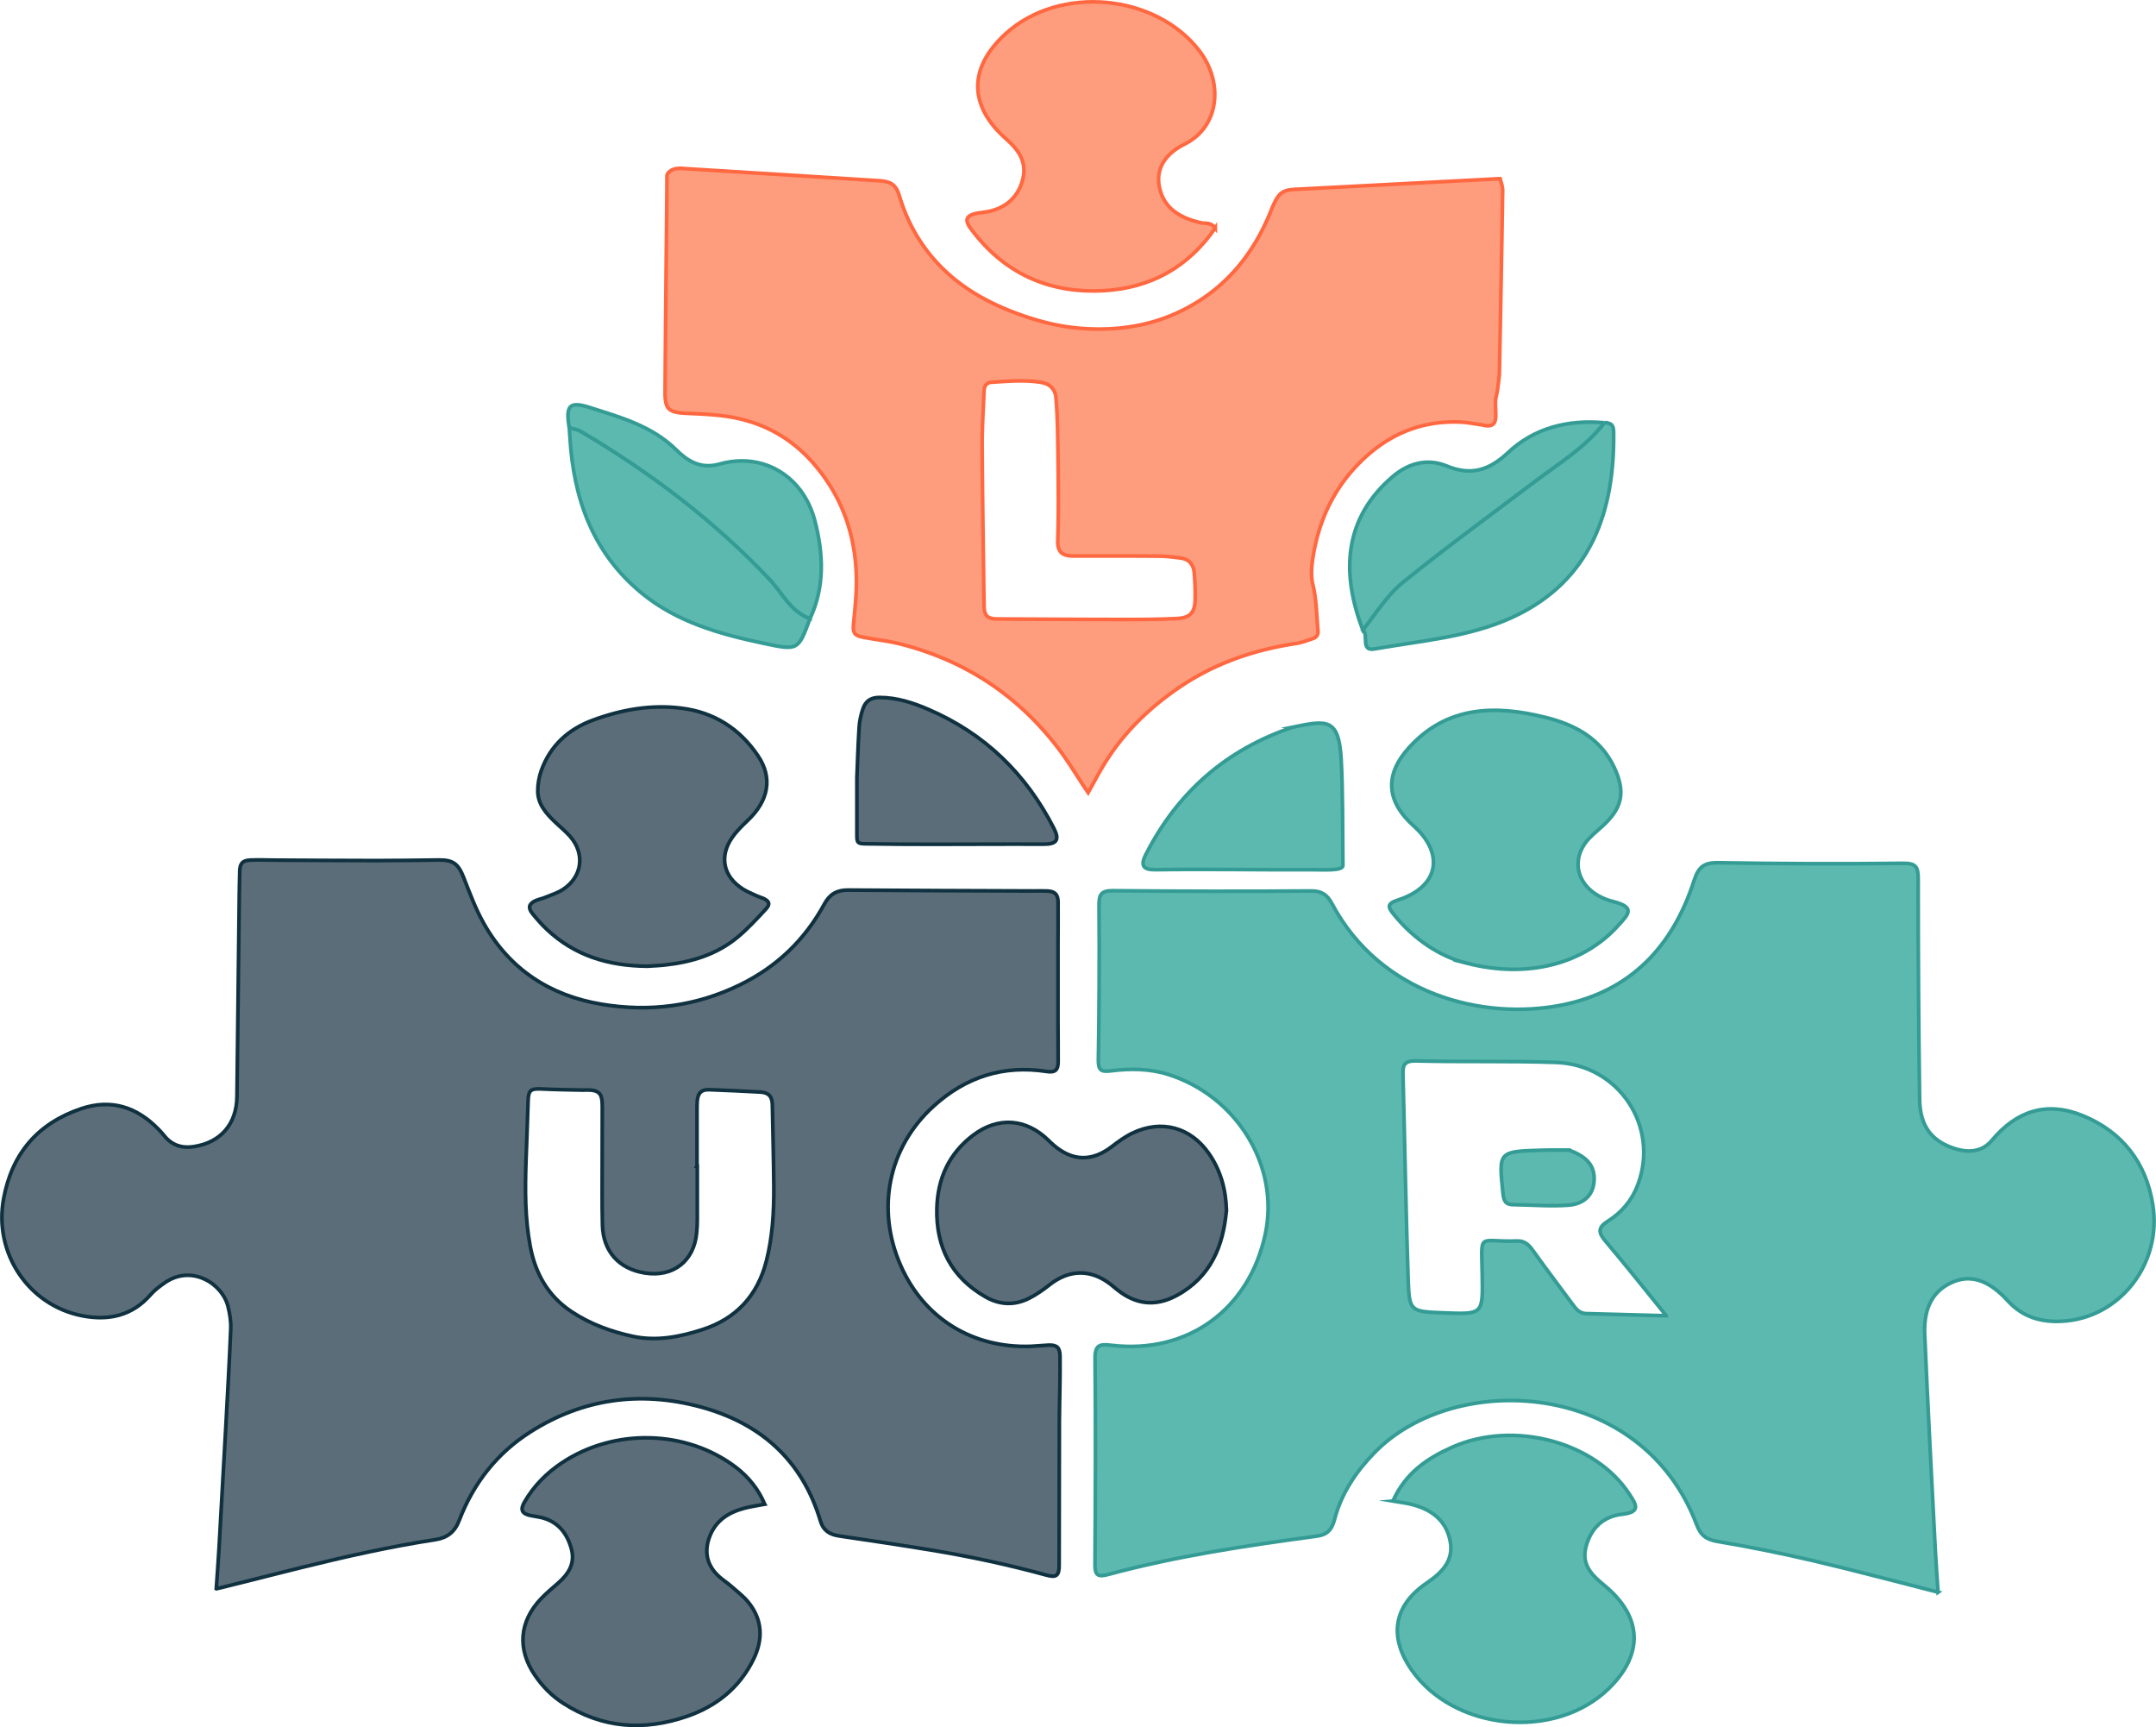 <?xml version="1.0" encoding="UTF-8"?>
<svg data-bbox="0.516 0.506 586.112 469.248" viewBox="0 0 587.15 470.26" xmlns="http://www.w3.org/2000/svg" data-type="ugc">
    <g>
        <defs>
            <filter filterUnits="userSpaceOnUse" id="bbdb8ad0-ce08-4819-a86a-3ff4b7abff64">
                <feOffset dy="7" dx="7"/>
                <feGaussianBlur stdDeviation="5" result="blur"/>
                <feFlood flood-opacity=".15" flood-color="#231f20"/>
                <feComposite operator="in" in2="blur"/>
                <feComposite in="SourceGraphic"/>
            </filter>
            <filter filterUnits="userSpaceOnUse" id="a30b0494-dbfe-4868-b2b4-469ee46e5bb5">
                <feOffset dy="7" dx="7"/>
                <feGaussianBlur stdDeviation="5" result="blur-2"/>
                <feFlood flood-opacity=".15" flood-color="#231f20"/>
                <feComposite operator="in" in2="blur-2"/>
                <feComposite in="SourceGraphic"/>
            </filter>
        </defs>
        <path d="M436.89 115.1c1.52.08 2.52.24 2.55 2.39.33 21.14-5.82 40.68-27.78 50.67-11.78 5.36-24.77 6.29-37.35 8.52-3.88.69-1.49-3.78-3.16-5.16 3.57-4.52 6.54-9.48 11.15-13.2 11.67-9.41 23.77-18.25 35.74-27.27 6.55-4.94 13.73-9.28 18.85-15.95Z" fill="#5cb9af" stroke="#349c95" stroke-miterlimit="10"/>
        <path d="M436.89 115.1c-5.12 6.68-12.31 11.02-18.85 15.95-11.96 9.02-24.06 17.86-35.74 27.27-4.61 3.72-7.58 8.68-11.15 13.2-6.09-15.83-5.04-30.53 8.13-41.77 4.25-3.63 9.38-5.07 14.74-2.87 6.57 2.69 11.46 1.23 16.67-3.66 7.18-6.74 16.35-9.02 26.21-8.12Z" fill="#5cb9af" stroke="#349c95" stroke-miterlimit="10"/>
        <path d="M220.59 168.42c-3.25 8.77-3.24 8.73-12.94 6.67-11.82-2.51-23.37-5.77-32.91-13.61-13.28-10.91-18.53-25.66-19.52-42.31-.05-.9-.13-1.8-.19-2.71 1.02.3 2.15.4 3.04.92 18.91 11.14 36.28 24.24 51.42 40.24 3.53 3.73 5.79 8.87 11.1 10.8Z" fill="#5cb9af" stroke="#349c95" stroke-miterlimit="10"/>
        <path d="M220.59 168.42c-5.31-1.92-7.56-7.06-11.1-10.8-15.15-16-32.51-29.09-51.42-40.24-.89-.52-2.02-.62-3.04-.92-1.05-6.05.05-7.28 5.52-5.53 8.42 2.69 16.96 4.99 23.65 11.58 2.93 2.89 6.52 5.31 11.73 3.84 11.83-3.34 22.83 3.22 26.01 15.53 2.28 8.84 2.73 17.88-1.35 26.53Z" fill="#5cb9af" stroke="#349c95" stroke-miterlimit="10"/>
        <path d="M330.96 62.06c-7.32 10.66-17.62 16.39-30.44 17.08-14.09.76-26.03-4.15-35-15.4-2.32-2.91-4.13-5.25 1.99-5.89 5.26-.55 9.66-3.39 11.05-9.13 1.13-4.68-1.18-7.93-4.55-10.89-10.32-9.08-10.28-19.46-.06-28.72 14.64-13.25 40.76-10.84 52.72 4.78 6.49 8.47 5.55 20.55-4.03 25.33-4.58 2.28-8.09 6.09-6.89 11.8 1.24 5.88 5.87 8.4 11.34 9.64 1.19.27 2.6-.24 3.87 1.41Z" fill="#fe9d7d" stroke="#ff6840" stroke-miterlimit="10"/>
        <path d="M527.82 433.49c-11.68-2.96-22.72-5.93-33.84-8.53-8.67-2.03-17.42-3.8-26.2-5.28-3.08-.52-4.61-1.61-5.72-4.56-14.94-39.68-66.04-42.05-87.82-19.54-5.05 5.22-8.94 11.05-10.78 18.03-.77 2.93-2 4.24-4.98 4.64-19.1 2.56-38.16 5.41-56.8 10.44-2.69.72-3.49.16-3.48-2.64.11-18.72.21-37.44.02-56.15-.04-3.84 1.34-4 4.49-3.63 20.76 2.44 37.52-9.78 41.88-30.33 3.91-18.4-7.66-37.45-26.43-43.41-5.12-1.62-10.42-1.64-15.67-.98-2.68.34-3.41-.21-3.37-3.01.22-13.98.3-27.97.18-41.95-.03-3.03.54-4.13 3.82-4.09 17.99.18 35.99.2 53.98.07 2.84-.02 4.38 1.1 5.58 3.36 13.3 25.03 41.27 31.85 62.41 27.75 18.94-3.67 30.5-16.04 36.27-33.97 1.24-3.84 2.83-4.9 6.74-4.83 16.71.3 33.44.36 50.15.16 3.57-.04 4.13 1.03 4.13 4.23 0 19.99.12 39.99.39 59.98.1 7.2 3.1 11.23 9.14 13.32 3.9 1.35 7.8 1.2 10.55-2.1 6.79-8.14 15.05-10.71 24.83-6.69 10.74 4.43 17.17 12.83 18.98 24.18 2.58 16.21-9.08 30.92-24.69 31.76-5.68.31-10.71-1.1-14.77-5.54-5.25-5.75-10.24-7.35-15.39-4.97-5.98 2.77-7.51 8.22-7.26 14.13.83 19.61 1.89 39.21 2.89 58.81.18 3.59.47 7.18.75 11.35Zm-74.03-75.28c-6.05-7.45-11.19-13.96-16.55-20.28-1.95-2.3-2.17-3.69.61-5.44 3.75-2.36 6.56-5.63 8.17-9.9 5.98-15.86-5.12-32.75-22.29-33.34-12.69-.44-25.41-.09-38.11-.41-3.71-.09-3.6 1.72-3.53 4.32.49 18.33.78 36.66 1.39 54.99.3 8.93.55 8.92 9.59 9.28 10.92.44 10.78.44 10.59-10.51-.21-11.78-1.27-8.69 9.47-9.05 2.43-.08 3.47 1.37 4.68 3.06 3.38 4.73 6.91 9.35 10.35 14.03.99 1.35 1.94 2.63 3.84 2.68 6.83.17 13.67.36 21.79.58Z" fill="#5cb9af" stroke="#349c95" stroke-miterlimit="10"/>
        <path d="M379.33 408.68c3.43-7.69 9.44-11.69 16.12-14.66 16.79-7.48 39.09-1.44 48.32 12.82 1.81 2.79 3.2 4.85-2.03 5.43-5.05.56-8.51 3.72-9.84 8.92-1.27 5.01 1.8 7.79 5.11 10.52 10.24 8.47 10.68 18.56 1.23 27.89-14.56 14.37-42.43 11.71-53.96-5.16-6.14-8.98-4.68-17.36 4.21-23.42 4.14-2.82 7.54-6.1 6.42-11.57-1.19-5.84-5.47-8.73-11.01-9.99-1.22-.28-2.47-.42-4.58-.78Z" fill="#5cb9af" stroke="#349c95" stroke-miterlimit="10"/>
        <path d="M399.34 262.21c-6.84-1.67-14.09-6.21-19.76-13.25-1.52-1.89-2.1-2.88 1.18-3.94 11.02-3.55 12.77-12.5 4.23-20.15-7.44-6.66-8.01-13.87-1.31-21.29 10.37-11.48 23.54-11.66 37.17-8.28 7.9 1.96 15 5.63 18.74 13.6 3.16 6.73 2.25 11.07-3.18 16.02-1.6 1.46-3.38 2.83-4.64 4.55-4.49 6.16-1.24 13.77 7.57 15.99 6.36 1.6 3.91 3.65 1.38 6.49-9.31 10.42-24.62 14.61-41.38 10.26Z" fill="#5cb9af" stroke="#349c95" stroke-miterlimit="10"/>
        <path d="M420.34 306.13c4.1 1.57 6.91 3.66 6.8 8-.11 4.45-3.06 6.68-6.93 6.98-5.03.39-10.12-.08-15.18-.13-2.17-.02-2.53-1.25-2.73-3.14-1.17-11.32-1.22-11.33 10.38-11.68 2.71-.08 5.42-.03 7.66-.04Z" filter="url(#bbdb8ad0-ce08-4819-a86a-3ff4b7abff64)" fill="#5cb9af" stroke="#349c95" stroke-miterlimit="10"/>
        <path d="M408.56 48.66c.23 1.08.68 2.17.66 3.25-.25 16.43-.55 32.85-.88 49.28-.03 1.73-.34 3.45-.56 5.17-.12.93-.46 1.84-.5 2.77-.07 1.43.1 2.88.05 4.31-.07 2.05-.92 2.71-2.96 2.41-.26-.04-.51-.14-.77-.17-1.98-.27-3.96-.69-5.95-.77-11.27-.47-20.57 3.85-28.23 11.94-6.41 6.76-10.12 14.9-11.71 23.99-.47 2.7-.82 5.68-.19 8.27 1.02 4.18 1.01 8.38 1.4 12.58.1 1.07-.37 1.82-1.34 2.15-1.56.53-3.13 1.14-4.75 1.38-11.47 1.73-22.2 5.44-31.82 12.02-8.31 5.68-15.38 12.6-20.59 21.29-1.4 2.34-2.68 4.76-4.08 7.27-.28-.41-.5-.72-.71-1.03-2.45-3.66-4.71-7.47-7.38-10.97-11.01-14.47-25.39-23.96-43-28.45-3.41-.87-6.94-1.21-10.4-1.91-2.18-.44-2.6-1.22-2.41-3.43.31-3.6.74-7.2.79-10.8.15-12.22-3.34-23.21-11.35-32.64-6.65-7.83-15.12-12.16-25.23-13.38-3.24-.39-6.51-.51-9.77-.67-4.82-.23-5.79-1.07-5.76-5.86.12-17.61.31-35.22.48-52.83.02-1.99.02-3.97.03-5.96.04-.17.09-.34.13-.51 1.1-1.47 2.64-1.62 4.3-1.49 1.52.11 3.04.19 4.56.29 16.25 1.01 32.51 2.01 48.76 3.04.94.06 1.92.19 2.79.53 1.7.67 2.34 2.22 2.84 3.85 2.08 6.88 5.52 12.99 10.45 18.24 6.76 7.19 15.26 11.53 24.46 14.56 4.79 1.58 9.74 2.68 14.83 3.04 10.16.72 19.85-.86 28.85-5.76 10.82-5.89 18-14.99 22.53-26.28 1.96-4.89 2.92-5.72 7.12-5.86l55.29-2.88Zm-124.95 55.45c-4.55-.73-9.12-.32-13.67-.03-1.19.08-1.9 1-1.95 2.26-.19 5-.55 10.01-.52 15.01.09 14.51.32 29.02.52 43.54.04 2.79.91 3.62 3.77 3.63 11.5.06 23 .13 34.5.14 4.79 0 9.59-.02 14.37-.27 3.52-.19 4.8-1.67 4.85-5.19a68.4 68.4 0 0 0-.25-7.3c-.19-2.1-1.34-3.63-3.56-3.94-1.98-.28-3.97-.52-5.96-.54-7.76-.07-15.51-.03-23.27-.04-3.33 0-4.47-1.19-4.37-4.25.11-3.68.16-7.37.15-11.05-.02-5.71-.06-11.42-.17-17.13-.07-3.57-.17-7.14-.48-10.69-.2-2.26-1.61-3.71-3.95-4.14Z" fill="#fe9d7d" stroke="#ff6840" stroke-miterlimit="10"/>
        <path d="M345.09 190.97c-18.08 6.08-31.37 17.66-40.03 34.65-1.62 3.18-.63 4.2 2.65 4.16 16.85-.21 25.69.08 42.55 0 2.8-.01 8.48.42 8.46-1.13-.12-10.8 0-20.19-.47-28.86-.63-11.36-3.88-10.73-13.17-8.82Z" filter="url(#a30b0494-dbfe-4868-b2b4-469ee46e5bb5)" fill="#5cb9af" stroke="#349c95" stroke-miterlimit="10"/>
        <path d="M58.9 432.54c.26-3.79.54-7.43.75-11.08.63-10.98 1.24-21.96 1.84-32.94.48-8.93.99-17.86 1.35-26.8.08-1.97-.26-4.01-.72-5.94-1.53-6.36-9.99-11.65-17.32-6.49-1.35.95-2.72 1.96-3.79 3.2-5.02 5.76-11.43 7.12-18.54 5.76C7.78 355.44-1.74 341.18.98 326.39c2.26-12.32 9.29-20.55 21.12-24.54 8.18-2.75 15.17-.47 21.08 5.62.55.56 1.08 1.15 1.57 1.76 2.06 2.56 4.77 3.43 7.93 2.96 7.41-1.09 11.77-6.15 11.85-13.63.18-16.5.37-33 .57-49.5.05-3.97.07-7.94.19-11.91.06-2.16.81-2.91 2.97-2.99 2.26-.09 4.53.01 6.8.02 9.16.04 18.33.12 27.49.12 5.63 0 11.26-.09 16.88-.16 3.99-.05 5.37 1.04 6.83 4.74 1.67 4.25 3.26 8.59 5.5 12.55 7.04 12.47 17.95 19.59 31.96 21.96 13.09 2.21 25.74.6 37.72-5.23 10.03-4.87 17.76-12.25 23.08-22.06 1.43-2.64 3.41-3.8 6.42-3.77 16.8.14 33.6.17 50.4.24 1.31 0 2.62-.05 3.92.01 1.99.09 2.87.94 2.89 2.95.04 3.97-.02 7.95-.02 11.92v20.43c0 3.71.06 7.42.04 11.14 0 2.36-.82 3.05-3.19 2.69-11.79-1.82-22.01 1.53-30.76 9.48-12.32 11.19-15.72 28.01-8.89 43.45 6.32 14.29 19.54 22.47 35.41 21.9 1.61-.06 3.22-.26 4.83-.32 2.29-.08 3.08.67 3.11 3 .04 2.66 0 5.33-.03 7.99-.04 3.1-.14 6.2-.15 9.29-.03 13.23-.04 26.47-.06 39.7 0 2.77-.75 3.38-3.45 2.64-10.35-2.83-20.83-5.08-31.41-6.82-8.34-1.37-16.71-2.62-25.07-3.85-2.53-.37-4.29-1.45-5.06-4.01-4.97-16.67-16.39-26.76-32.83-31.16-16.28-4.35-31.86-2.25-46.2 6.87-9.12 5.8-15.49 13.99-19.36 24.07-1.2 3.13-3.22 4.74-6.48 5.24-12.46 1.92-24.74 4.68-36.97 7.71-7.02 1.74-14.03 3.52-21.05 5.28-.5.12-1 .23-1.64.38ZM189.81 317.5h.09c0 4.85.01 9.69 0 14.54 0 1.18-.06 2.36-.17 3.53-.68 7.76-6.38 12.22-14.07 11.02-7.11-1.11-11.38-5.86-11.59-12.99-.09-3.14-.09-6.29-.09-9.43 0-7.69.03-15.37.04-23.06 0-3.5-.93-4.41-4.44-4.35-.26 0-.52.03-.78.03-3.75-.09-7.5-.12-11.24-.31-3.06-.16-3.66.33-3.74 3.32-.16 5.41-.38 10.81-.57 16.22-.27 7.82-.3 15.63 1.16 23.35 1.4 7.39 4.85 13.49 11.23 17.73 5.12 3.4 10.82 5.46 16.76 6.74 6.4 1.37 12.68.14 18.8-1.82 9.26-2.97 15.08-9.25 17.5-18.67 1.69-6.6 2.08-13.36 2.04-20.13-.05-7.46-.27-14.92-.4-22.39-.04-2.28-.98-3.38-3.29-3.51-4.61-.25-9.23-.47-13.85-.64-2.16-.08-3.09.81-3.31 3-.08.78-.06 1.57-.07 2.35v15.45Z" fill="#5b6d79" stroke="#103140" stroke-miterlimit="10"/>
        <path d="M208.26 409.54c-1.89.36-3.7.6-5.45 1.06-4.44 1.15-8.01 3.43-9.64 7.99-1.47 4.12-.55 7.77 2.7 10.68 1.04.93 2.23 1.68 3.27 2.6 1.63 1.44 3.41 2.77 4.75 4.46 3.83 4.81 3.93 10.11 1.28 15.48-3.79 7.69-10.04 12.69-17.99 15.45-11.77 4.08-23.16 3.33-33.82-3.55-3.08-1.98-5.62-4.57-7.68-7.59-4.89-7.16-4.27-14.71 1.75-20.96 1.42-1.47 3-2.79 4.55-4.14 2.92-2.54 4.76-5.47 3.57-9.54-1.25-4.29-3.78-7.32-8.3-8.36-.93-.21-1.89-.31-2.83-.51-2.32-.51-2.79-1.58-1.59-3.67 2.54-4.39 6-7.89 10.21-10.69 14.26-9.48 33.84-9 47.28 1.17 3.57 2.7 6.28 6.13 7.92 10.09Z" fill="#5b6d79" stroke="#103140" stroke-miterlimit="10"/>
        <path d="M176.24 263.06c-10.75-.09-19.76-2.96-27.22-9.93-1.46-1.36-2.8-2.88-4.05-4.44-1.25-1.56-.92-2.67.91-3.49.79-.35 1.67-.5 2.47-.83 1.68-.7 3.48-1.24 4.98-2.22 5.27-3.47 6.07-9.73 1.9-14.46-1.26-1.43-2.78-2.64-4.16-3.97-2.4-2.3-4.6-4.81-4.62-8.34-.01-1.87.33-3.84.97-5.61 2.45-6.8 7.36-11.24 14.03-13.7 7.74-2.85 15.74-4.29 24-3.28 8.96 1.09 15.99 5.55 20.99 13 4.06 6.05 2.88 12.24-2.9 17.68-1.52 1.43-3.03 2.93-4.2 4.63-3.53 5.18-2.33 10.59 2.98 13.95 1.17.74 2.48 1.26 3.74 1.85.55.26 1.15.41 1.71.65 1.74.75 2.07 1.59.8 2.96-2.45 2.64-4.91 5.33-7.68 7.63-5.72 4.75-12.57 6.81-19.85 7.59-1.82.2-3.65.25-4.79.33Z" fill="#5b6d79" stroke="#103140" stroke-miterlimit="10"/>
        <path d="M333.99 329.59c-.86 9.46-4.11 18.01-13.51 23.1-5.76 3.12-11.12 2.52-16.18-1.52-.61-.49-1.21-1-1.83-1.49-5.39-4.21-11.29-4.11-16.66.13-1.73 1.37-3.58 2.66-5.55 3.66-3.98 2.02-8.04 1.82-11.89-.39-9.25-5.3-13.47-13.5-13.23-23.99.18-8.14 3.25-15.03 9.89-20.03 6.79-5.12 14.39-4.56 20.48 1.38.47.46.94.91 1.44 1.34 5.16 4.44 10.52 4.51 15.9.34 1.75-1.35 3.58-2.68 5.57-3.63 7.9-3.77 15.83-1.6 20.82 5.59 3.11 4.5 4.6 9.54 4.77 15.5Z" fill="#5b6d79" stroke="#103140" stroke-miterlimit="10"/>
        <path d="M233.36 211.73c.16-3.79.3-8.76.61-13.72.1-1.68.48-3.38 1.01-4.97.74-2.23 2.22-3.16 4.58-3.15 4.67.02 9 1.41 13.23 3.23 15.39 6.61 26.65 17.57 34.23 32.42 1.61 3.16.73 4.32-2.84 4.3-10.03-.05-20.07.03-30.1.03-6.15 0-12.3-.03-18.45-.14-2.14-.04-2.27-.32-2.27-2.4v-15.6Z" fill="#5b6d79" stroke="#103140" stroke-miterlimit="10"/>
    </g>
</svg>
